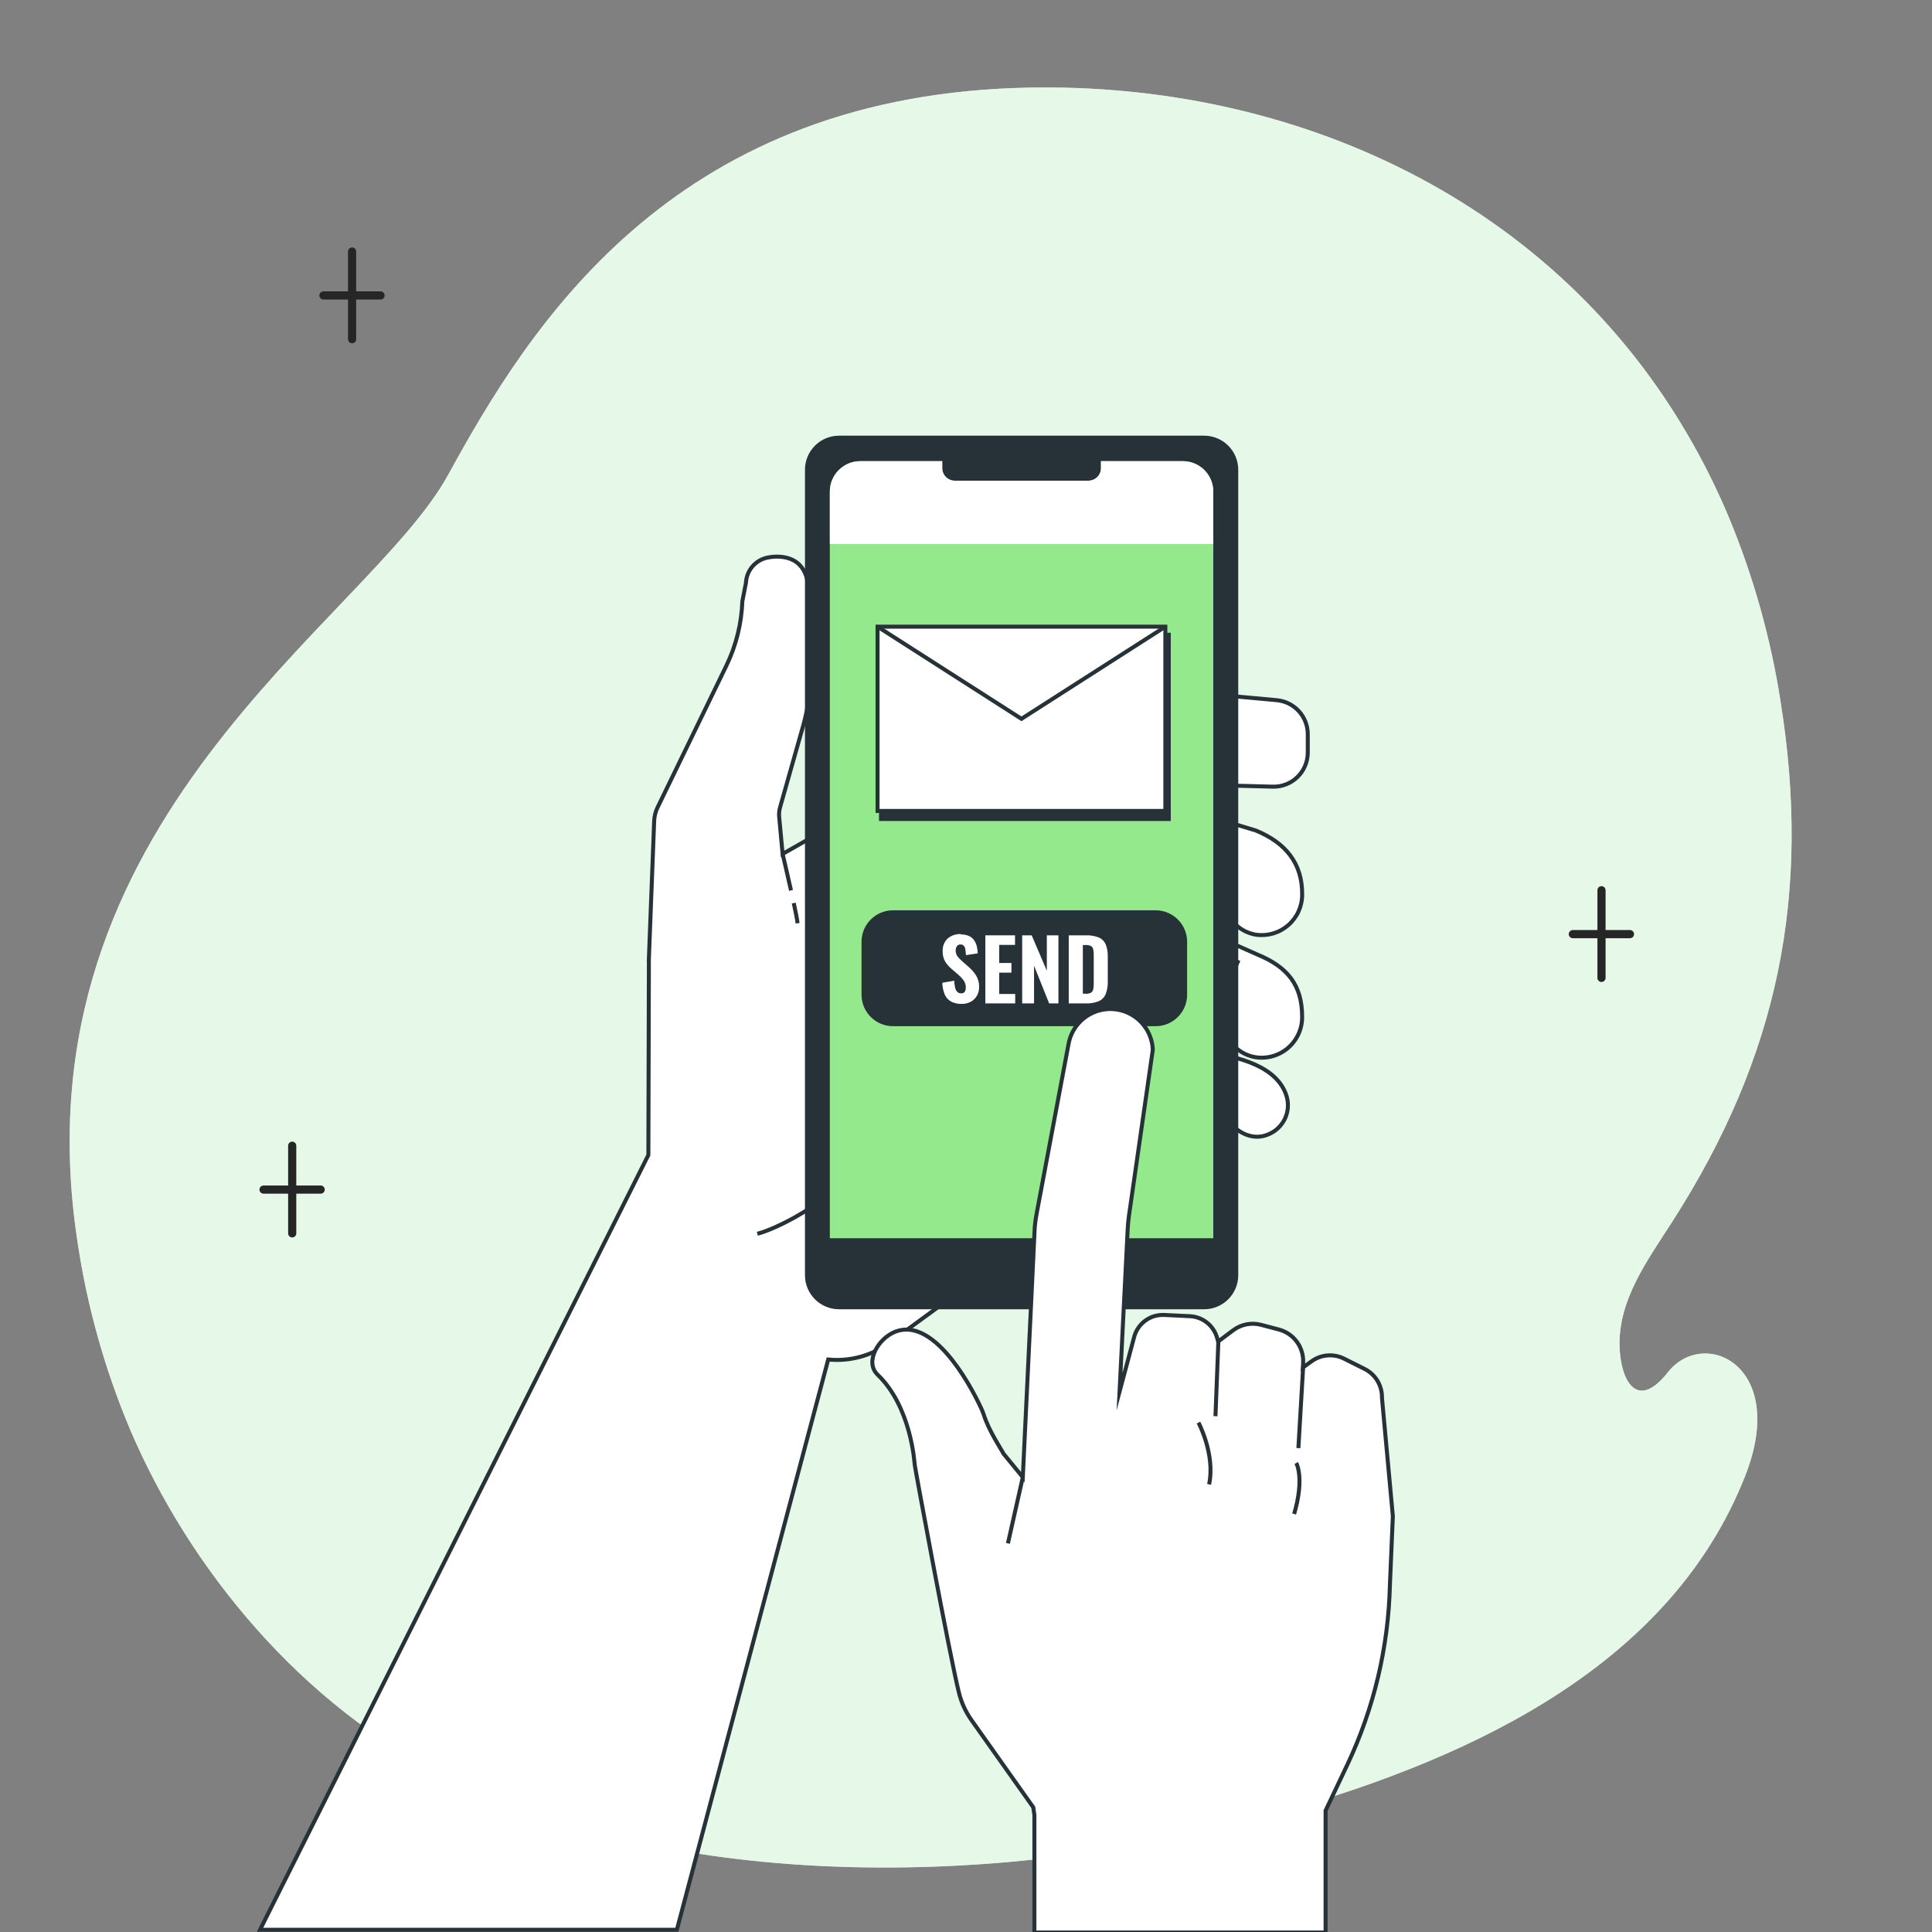 <svg xmlns="http://www.w3.org/2000/svg" width="484" height="484" viewBox="0 0 484 484" fill="none"><rect x="0" y="0" width="484" height="484" fill="#808080" stroke="none"/><g clip-path="url(#clip0_37_2401)"><path d="M121.155 449.452C118.251 448.213 115.399 446.922 112.598 445.58C75.311 427.188 47.355 392.805 32.544 358.005C26.176 342.864 21.747 326.979 19.36 310.728C3.398 205.1 92.105 155.761 112.288 118.919C132.471 82.077 167.6 25.071 254.419 22.041C320.408 19.738 386.919 47.742 422.532 108.464C426.561 115.313 430.118 122.428 433.18 129.76C439.289 144.52 443.614 159.956 446.064 175.74C453.74 223.802 445.725 264.409 418.796 306.266C412.542 315.994 405.35 325.78 405.737 337.454C406.028 345.944 410.132 353.562 417.808 343.805C426.82 332.324 448.155 342.023 437.168 369.815C418.844 416.279 370.773 439.84 320.795 454.031C259.424 471.416 181.152 475.017 121.155 449.452Z" fill="#E6F9E7"></path><path opacity="0.7" d="M121.155 449.452C118.251 448.213 115.399 446.922 112.598 445.58C75.311 427.188 47.355 392.805 32.544 358.005C26.176 342.864 21.747 326.979 19.36 310.728C3.398 205.1 92.105 155.761 112.288 118.919C132.471 82.077 167.6 25.071 254.419 22.041C320.408 19.738 386.919 47.742 422.532 108.464C426.561 115.313 430.118 122.428 433.18 129.76C439.289 144.52 443.614 159.956 446.064 175.74C453.74 223.802 445.725 264.409 418.796 306.266C412.542 315.994 405.35 325.78 405.737 337.454C406.028 345.944 410.132 353.562 417.808 343.805C426.82 332.324 448.155 342.023 437.168 369.815C418.844 416.279 370.773 439.84 320.795 454.031C259.424 471.416 181.152 475.017 121.155 449.452Z" fill="#E6F9E7"></path><path d="M292.249 196.368L318.85 197.075C319.991 197.105 321.126 196.906 322.189 196.49C323.252 196.073 324.22 195.448 325.038 194.652C325.855 193.855 326.505 192.903 326.948 191.851C327.392 190.799 327.62 189.669 327.62 188.528V183.92C327.619 181.792 326.826 179.741 325.393 178.168C323.961 176.594 321.994 175.611 319.876 175.411L299.548 173.543C291.003 172.768 282.391 173.757 274.244 176.447L248.524 184.888C246.235 185.632 244.026 186.605 241.932 187.792L196.059 213.928L195.197 204.674C195.12 203.847 195.198 203.013 195.43 202.215L201.141 182.052C203.055 175.303 203.572 168.234 202.66 161.278L202.496 147.514C202.157 139.576 196.136 138.937 192.332 139.673C190.842 139.966 189.494 140.752 188.504 141.903C187.514 143.055 186.939 144.506 186.872 146.023L185.972 150.621C185.773 156.208 184.415 161.693 181.984 166.728L164.715 202.312C164.213 203.35 163.929 204.48 163.882 205.632L162.556 240.18C162.532 240.522 162.532 240.865 162.556 241.206L162.43 289.345L65.137 483.439H169.565L207.481 340.581C212.889 341.122 218.307 339.651 222.698 336.448L293.662 284.592L303.071 280.004L307.495 280.352C309.634 283.634 313.738 285.86 317.63 284.224C319.448 283.518 320.94 282.161 321.814 280.417C322.689 278.673 322.885 276.666 322.363 274.786C320.127 266.945 309.721 264.671 302.878 263.693C300.561 263.314 298.215 263.152 295.869 263.209C291.3 263.412 286.925 265 282.637 266.568L281.156 263.664C284.593 262.979 287.967 262.008 291.242 260.76C293.275 259.995 296.566 257.556 298.754 257.556C299.248 257.556 303.758 258.379 307.137 259.008C307.777 260.538 308.798 261.879 310.103 262.904C311.407 263.929 312.952 264.604 314.59 264.864C316.042 265.077 317.523 264.973 318.93 264.558C320.338 264.143 321.638 263.428 322.743 262.462C323.847 261.495 324.729 260.301 325.327 258.961C325.924 257.621 326.225 256.167 326.206 254.7C326.206 246.695 322.46 242.194 315.007 239.135C312.829 238.234 307.872 235.66 305.51 235.66C301.29 235.66 296.072 235.05 293.381 235.408C290.535 235.785 278.406 238.031 271.408 239.28L271.166 238.796C280.623 235.979 300.854 229.968 301.484 229.968C301.948 229.968 305.094 229.503 307.63 229.116C308.338 230.447 309.344 231.595 310.57 232.472C311.796 233.349 313.209 233.93 314.697 234.169C316.128 234.365 317.585 234.252 318.97 233.84C320.354 233.427 321.635 232.723 322.725 231.775C323.816 230.828 324.691 229.658 325.293 228.345C325.895 227.031 326.21 225.605 326.216 224.16C326.293 216.232 322.044 211.13 314.6 208.052L309.876 206.629C309.876 206.629 291.165 206.203 288.396 206.871C286.15 207.413 262.202 209.94 262.202 209.94L292.249 196.368Z" fill="white" stroke="#263238" stroke-miterlimit="10"></path><path d="M196.059 213.928C196.059 213.928 197.143 218.497 198.159 223.066" stroke="#263238" stroke-miterlimit="10"></path><path d="M250.973 203.28C250.973 203.28 268.397 235.611 272.995 245.553" stroke="#263238" stroke-miterlimit="10"></path><path d="M279.036 260.789L284.369 281.746" stroke="#263238" stroke-miterlimit="10"></path><path d="M307.098 271.805C307.098 271.805 305.046 276.441 307.495 280.333" stroke="#263238" stroke-miterlimit="10"></path><path d="M293.953 268.601C293.953 268.601 293.953 276.064 296.799 279.249" stroke="#263238" stroke-miterlimit="10"></path><path d="M310.292 240.538C310.292 240.538 304.659 251.564 307.137 259.027" stroke="#263238" stroke-miterlimit="10"></path><path d="M293.527 240.935C293.527 240.935 292.288 249.124 293.527 253.374" stroke="#263238" stroke-miterlimit="10"></path><path d="M288.57 179.012C288.57 179.012 288.096 186.756 290.932 193.416L288.57 179.012Z" fill="white"></path><path d="M288.57 179.012C288.57 179.012 288.096 186.756 290.932 193.416" stroke="#263238" stroke-miterlimit="10"></path><path d="M260.479 188.218C260.479 188.218 258.35 196.01 268.03 202.854L260.479 188.218Z" fill="white"></path><path d="M260.479 188.218C260.479 188.218 258.35 196.01 268.03 202.854" stroke="#263238" stroke-miterlimit="10"></path><path d="M306.74 211.121C306.74 211.121 304.262 219.765 307.456 227.403L306.74 211.121Z" fill="white"></path><path d="M306.74 211.121C306.74 211.121 304.262 219.765 307.456 227.403" stroke="#263238" stroke-miterlimit="10"></path><path d="M286.683 213.008C286.683 213.008 283.614 222.446 291.165 229.532L286.683 213.008Z" fill="white"></path><path d="M286.683 213.008C286.683 213.008 283.614 222.446 291.165 229.532" stroke="#263238" stroke-miterlimit="10"></path><path d="M212.234 244.614C212.234 244.614 219.61 268.697 218.449 282.675C217.287 296.653 195.923 307.524 189.728 309.082" stroke="#263238" stroke-miterlimit="10"></path><path d="M198.847 226.231C199.302 228.351 199.679 230.229 199.815 231.294" stroke="#263238" stroke-miterlimit="10"></path><path d="M301.658 109.645H210.201C205.759 109.645 202.157 113.247 202.157 117.689V319.45C202.157 323.892 205.759 327.494 210.201 327.494H301.658C306.101 327.494 309.702 323.892 309.702 319.45V117.689C309.702 113.247 306.101 109.645 301.658 109.645Z" fill="#263238" stroke="#263238" stroke-miterlimit="10"></path><path d="M296.353 115.531H275.812V117.273C275.814 117.687 275.733 118.096 275.575 118.479C275.418 118.861 275.186 119.208 274.894 119.501C274.601 119.793 274.254 120.025 273.872 120.182C273.489 120.34 273.08 120.421 272.666 120.419H239.193C238.779 120.421 238.37 120.34 237.987 120.182C237.605 120.025 237.258 119.793 236.965 119.501C236.673 119.208 236.441 118.861 236.284 118.479C236.126 118.096 236.046 117.687 236.047 117.273V115.531H215.506C213.485 115.531 211.548 116.334 210.119 117.762C208.69 119.191 207.888 121.129 207.888 123.149V310.196H303.952V123.149C303.952 121.132 303.152 119.197 301.728 117.769C300.303 116.341 298.37 115.536 296.353 115.531Z" fill="#94E98D"></path><path d="M303.952 136.285V123.149C303.952 121.129 303.149 119.191 301.721 117.762C300.292 116.334 298.354 115.531 296.334 115.531H275.812V117.273C275.814 117.687 275.733 118.096 275.575 118.479C275.418 118.861 275.186 119.208 274.894 119.501C274.601 119.793 274.254 120.025 273.872 120.182C273.489 120.34 273.08 120.421 272.666 120.419H239.193C238.779 120.421 238.37 120.34 237.987 120.182C237.605 120.025 237.258 119.793 236.965 119.501C236.673 119.208 236.441 118.861 236.284 118.479C236.126 118.096 236.046 117.687 236.047 117.273V115.531H215.506C213.485 115.531 211.548 116.334 210.119 117.762C208.69 119.191 207.888 121.129 207.888 123.149V136.285H303.952Z" fill="white"></path><path d="M289.5 228.545H223.724C219.64 228.545 216.329 231.856 216.329 235.94V249.183C216.329 253.267 219.64 256.578 223.724 256.578H289.5C293.584 256.578 296.895 253.267 296.895 249.183V235.94C296.895 231.856 293.584 228.545 289.5 228.545Z" fill="#263238" stroke="#263238" stroke-miterlimit="10"></path><path d="M240.906 252.087C239.899 252.126 238.9 251.906 238.002 251.448C237.212 251.013 236.583 250.334 236.211 249.512C235.79 248.508 235.563 247.434 235.543 246.346V245.92L239.503 245.252V245.804C239.518 246.361 239.586 246.915 239.706 247.459C239.765 247.767 239.91 248.052 240.122 248.282C240.2 248.355 240.291 248.411 240.391 248.448C240.491 248.484 240.597 248.5 240.703 248.495C241.1 248.495 241.177 248.36 241.197 248.321C241.324 248.097 241.388 247.843 241.38 247.585C241.4 247.047 241.252 246.515 240.955 246.066C240.576 245.562 240.145 245.101 239.667 244.691L237.896 243.152C237.244 242.602 236.688 241.947 236.25 241.216C235.787 240.379 235.556 239.433 235.582 238.476C235.544 237.813 235.649 237.149 235.889 236.53C236.13 235.91 236.5 235.349 236.976 234.885C238.008 234.012 239.334 233.565 240.684 233.636C241.485 233.607 242.281 233.769 243.007 234.111C243.6 234.406 244.105 234.853 244.468 235.408C244.803 235.925 245.039 236.499 245.165 237.102C245.29 237.672 245.367 238.252 245.398 238.835V239.27L241.468 239.861V239.328C241.451 238.887 241.409 238.448 241.342 238.012C241.313 237.76 241.22 237.52 241.071 237.315C241.008 237.252 240.932 237.205 240.848 237.176C240.764 237.148 240.675 237.139 240.587 237.15C240.489 237.138 240.391 237.153 240.302 237.194C240.213 237.235 240.137 237.301 240.083 237.383C239.941 237.601 239.866 237.857 239.87 238.118C239.849 238.545 239.961 238.968 240.19 239.328C240.498 239.741 240.852 240.118 241.245 240.451L242.968 242C243.719 242.64 244.371 243.387 244.904 244.217C245.497 245.177 245.794 246.292 245.756 247.421C245.766 248.264 245.556 249.094 245.146 249.831C244.739 250.541 244.147 251.127 243.433 251.525C242.652 251.925 241.782 252.118 240.906 252.087Z" fill="white"></path><path d="M240.722 234.101C241.446 234.072 242.165 234.215 242.823 234.517C243.344 234.771 243.786 235.163 244.101 235.65C244.404 236.119 244.618 236.641 244.73 237.189C244.851 237.73 244.925 238.281 244.952 238.835L241.981 239.28C241.961 238.823 241.916 238.367 241.845 237.915C241.818 237.562 241.687 237.225 241.468 236.947C241.36 236.831 241.227 236.74 241.08 236.681C240.933 236.623 240.774 236.598 240.616 236.608C240.438 236.598 240.26 236.635 240.101 236.715C239.941 236.795 239.805 236.915 239.706 237.063C239.52 237.352 239.419 237.688 239.416 238.031C239.393 238.558 239.535 239.079 239.822 239.522C240.154 239.966 240.534 240.372 240.955 240.732L242.678 242.242C243.391 242.855 244.011 243.569 244.517 244.362C245.05 245.235 245.318 246.243 245.291 247.266C245.301 248.025 245.11 248.772 244.74 249.434C244.388 250.073 243.861 250.597 243.22 250.944C242.509 251.326 241.712 251.516 240.906 251.496C239.994 251.527 239.088 251.327 238.273 250.915C237.569 250.522 237.012 249.91 236.686 249.173C236.293 248.227 236.083 247.215 236.066 246.191L239.057 245.688C239.069 246.278 239.143 246.866 239.28 247.44C239.357 247.836 239.545 248.202 239.822 248.495C240.071 248.728 240.401 248.853 240.742 248.844C240.927 248.874 241.117 248.85 241.289 248.775C241.461 248.699 241.607 248.575 241.71 248.418C241.874 248.122 241.957 247.788 241.952 247.45C241.974 246.809 241.791 246.178 241.429 245.649C241.036 245.11 240.582 244.62 240.074 244.188L238.302 242.649C237.69 242.135 237.166 241.523 236.754 240.838C236.334 240.078 236.127 239.219 236.153 238.351C236.116 237.754 236.207 237.157 236.421 236.599C236.635 236.041 236.966 235.536 237.392 235.117C238.335 234.328 239.543 233.926 240.771 233.995M240.771 233.027C239.298 232.959 237.855 233.454 236.734 234.411C236.208 234.918 235.797 235.532 235.53 236.212C235.263 236.892 235.145 237.621 235.185 238.351C235.159 239.392 235.413 240.422 235.921 241.332C236.388 242.114 236.984 242.811 237.683 243.394L239.174 244.691H238.941L235.95 245.194L235.108 245.34V246.191C235.129 247.339 235.369 248.473 235.815 249.531C236.225 250.462 236.929 251.234 237.818 251.728C238.775 252.218 239.841 252.458 240.916 252.425C241.884 252.447 242.841 252.217 243.694 251.757C244.512 251.312 245.185 250.64 245.63 249.821C246.085 249.016 246.319 248.104 246.308 247.179C246.334 245.953 245.997 244.748 245.34 243.713C244.783 242.846 244.105 242.064 243.326 241.39L241.845 240.093H242.136L245.107 239.648L245.979 239.522V238.641C245.945 238.035 245.864 237.433 245.737 236.841C245.596 236.18 245.337 235.55 244.972 234.982C244.565 234.353 243.996 233.845 243.326 233.511C242.53 233.139 241.658 232.96 240.78 232.988L240.771 233.027ZM241.08 239.425C240.932 239.265 240.793 239.097 240.664 238.922C240.486 238.632 240.405 238.293 240.432 237.954C240.428 237.789 240.475 237.626 240.567 237.489C240.567 237.489 240.567 237.489 240.664 237.489C240.712 237.479 240.762 237.479 240.809 237.489C240.877 237.626 240.92 237.773 240.935 237.925C241.004 238.344 241.046 238.768 241.061 239.193V239.386L241.08 239.425ZM240.79 247.876C240.744 247.881 240.698 247.876 240.654 247.861C240.611 247.846 240.571 247.821 240.538 247.789C240.39 247.628 240.295 247.425 240.267 247.208C240.146 246.697 240.081 246.174 240.074 245.649V245.523C240.282 245.74 240.476 245.97 240.655 246.211C240.893 246.579 241.012 247.012 240.993 247.45C240.996 247.592 240.969 247.734 240.916 247.866L240.79 247.876Z" fill="#263238"></path><path d="M246.366 251.854V233.83H254.768V237.199H250.809V240.761H253.858V244.149H250.809V248.524H254.807V251.854H246.366Z" fill="white"></path><path d="M254.284 234.314V236.715H250.325V241.245H253.384V243.665H250.325V249.008H254.323V251.37H246.84V234.314H254.274M255.242 233.346H245.872V252.338H255.281V248.04H251.293V244.633H254.352V240.277H251.293V237.683H255.252V233.346H255.242Z" fill="#263238"></path><path d="M262.512 251.854L259.531 244.439V251.854H255.591V233.83H258.814L261.805 240.829V233.83H265.639V251.854H262.512Z" fill="white"></path><path d="M265.154 234.314V251.37H262.831L259.046 241.932V251.37H256.075V234.314H258.456L262.25 243.2V234.314H265.154ZM266.122 233.346H261.282V238.467L259.346 233.927L259.095 233.346H255.068V252.338H259.976V246.937L261.912 251.777L262.154 252.387H266.093V233.346H266.122Z" fill="#263238"></path><path d="M267.255 251.854V233.83H271.911C273.134 233.773 274.355 233.977 275.493 234.43C276.366 234.827 277.058 235.539 277.429 236.424C277.819 237.456 278.003 238.555 277.971 239.657V245.872C278.005 246.997 277.821 248.118 277.429 249.173C277.064 250.076 276.373 250.809 275.493 251.225C274.377 251.697 273.169 251.912 271.959 251.854H267.255ZM271.959 248.466C272.334 248.506 272.712 248.431 273.044 248.253C273.136 248.181 273.213 248.09 273.269 247.987C273.326 247.884 273.361 247.77 273.373 247.653C273.446 247.189 273.478 246.719 273.469 246.25V239.222C273.48 238.783 273.441 238.345 273.353 237.915C273.333 237.814 273.293 237.718 273.235 237.633C273.177 237.548 273.102 237.476 273.014 237.421C272.675 237.267 272.302 237.203 271.93 237.237H271.708V248.466H271.959Z" fill="white"></path><path d="M271.911 234.314C273.066 234.263 274.22 234.45 275.299 234.866C276.072 235.211 276.685 235.837 277.012 236.618C277.38 237.588 277.551 238.621 277.516 239.657V245.872C277.552 246.934 277.381 247.993 277.012 248.989C276.695 249.781 276.09 250.424 275.318 250.789C274.268 251.224 273.134 251.423 271.998 251.37H267.739V234.314H271.911ZM271.224 248.95H272.008C272.487 248.989 272.966 248.881 273.382 248.64C273.665 248.419 273.849 248.096 273.895 247.74C273.976 247.248 274.012 246.749 274.002 246.25V239.222C274.017 238.744 273.971 238.266 273.866 237.799C273.833 237.637 273.768 237.484 273.675 237.348C273.582 237.211 273.463 237.095 273.324 237.005C272.904 236.81 272.441 236.723 271.979 236.753H271.272V248.95M271.959 233.346H266.819V252.338H272.008C273.288 252.396 274.565 252.164 275.744 251.661C276.734 251.202 277.51 250.381 277.913 249.366C278.331 248.25 278.528 247.063 278.493 245.872V239.657C278.528 238.491 278.331 237.33 277.913 236.24C277.495 235.235 276.704 234.43 275.706 233.995C274.505 233.51 273.214 233.289 271.921 233.346H271.959ZM272.24 247.973V237.731C272.435 237.725 272.629 237.758 272.811 237.828C272.811 237.828 272.889 237.876 272.927 238.041C273.01 238.429 273.046 238.825 273.034 239.222V246.25C273.04 246.693 273.011 247.137 272.947 247.576C272.938 247.686 272.89 247.789 272.811 247.866C272.631 247.942 272.436 247.979 272.24 247.973Z" fill="#263238"></path><path d="M292.801 159.013H220.704V205.177H292.801V159.013Z" fill="#263238" stroke="#263238" stroke-miterlimit="10"></path><path d="M291.939 156.99H219.843V203.154H291.939V156.99Z" fill="white" stroke="#263238" stroke-miterlimit="10"></path><path d="M219.833 156.99L255.891 180.077L291.939 156.99" stroke="#263238" stroke-miterlimit="10"></path><path d="M229.155 366.969C229.261 368.014 237.934 414.875 240.238 424.081C240.846 426.531 241.906 428.845 243.365 430.905L258.853 452.763L259.134 454.699V484.126H332.082V453.585L337.551 442.047C344.212 427.933 347.839 412.579 348.199 396.977L348.935 379.853L346.205 350.184C346.242 348.689 345.854 347.214 345.084 345.932C344.314 344.65 343.196 343.613 341.859 342.943L336.709 340.368C335.429 339.726 333.997 339.446 332.569 339.559C331.141 339.672 329.771 340.172 328.607 341.007L326.4 342.585L326.458 341.443C326.565 339.56 326.018 337.698 324.911 336.173C323.803 334.647 322.202 333.551 320.379 333.069L315.936 331.898C314.741 331.578 313.488 331.535 312.274 331.771C311.06 332.008 309.915 332.518 308.927 333.263L305.162 336.08L304.891 335.112C304.463 333.62 303.58 332.3 302.365 331.335C301.15 330.37 299.664 329.809 298.115 329.73L291.668 329.42C289.971 329.336 288.296 329.838 286.923 330.84C285.551 331.843 284.564 333.285 284.127 334.928L280.468 348.625L282.501 307.969C282.559 306.788 282.675 305.617 282.84 304.446L288.803 262.947C288.685 260.308 287.59 257.807 285.731 255.93C283.872 254.052 281.382 252.933 278.744 252.79C276.106 252.646 273.509 253.488 271.457 255.153C269.405 256.817 268.046 259.185 267.642 261.796L259.724 303.865C259.501 305.017 259.337 306.169 259.23 307.33L256.23 370.066L251.39 364.171C251.148 363.561 247.711 358.489 246.453 354.404C246.217 353.704 245.932 353.022 245.601 352.362C242.465 345.731 233.588 330.098 224.363 333.582C220.046 335.218 216.522 341.172 219.852 344.376C228.216 352.4 229.067 366.185 229.155 366.969Z" fill="white" stroke="#263238" stroke-miterlimit="10"></path><path d="M256.23 370.066L252.503 386.648" stroke="#263238" stroke-miterlimit="10"></path><path d="M305.22 336.08L304.494 354.782" stroke="#263238" stroke-miterlimit="10"></path><path d="M326.458 342.585L325.267 362.777" stroke="#263238" stroke-miterlimit="10"></path><path d="M300.235 356.379C300.235 356.379 304.494 364.374 302.897 371.867" stroke="#263238" stroke-miterlimit="10"></path><path d="M324.735 366.504C324.735 366.504 326.865 370.231 324.203 379.282" stroke="#263238" stroke-miterlimit="10"></path><path d="M73.204 310.001C73.07 310.001 72.937 309.975 72.813 309.923C72.689 309.872 72.576 309.797 72.481 309.702C72.386 309.607 72.311 309.494 72.259 309.37C72.208 309.246 72.181 309.114 72.181 308.979V287.048C72.178 286.912 72.202 286.776 72.252 286.649C72.302 286.522 72.376 286.406 72.471 286.309C72.567 286.211 72.68 286.133 72.806 286.08C72.932 286.027 73.067 286 73.203 286C73.34 286 73.475 286.027 73.601 286.08C73.726 286.133 73.84 286.211 73.935 286.309C74.031 286.406 74.105 286.522 74.155 286.649C74.205 286.776 74.229 286.912 74.225 287.048V308.979C74.225 309.25 74.118 309.51 73.926 309.702C73.735 309.893 73.475 310.001 73.204 310.001Z" fill="#262626"></path><path d="M80.359 299.037H66.048C65.912 299.04 65.776 299.016 65.649 298.966C65.522 298.917 65.406 298.842 65.309 298.747C65.211 298.651 65.133 298.538 65.08 298.412C65.027 298.286 65 298.151 65 298.015C65 297.878 65.027 297.743 65.08 297.617C65.133 297.492 65.211 297.378 65.309 297.283C65.406 297.187 65.522 297.113 65.649 297.063C65.776 297.013 65.912 296.989 66.048 296.993H80.36C80.627 297 80.88 297.11 81.066 297.301C81.252 297.492 81.356 297.748 81.356 298.015C81.356 298.281 81.252 298.537 81.066 298.728C80.88 298.919 80.627 299.03 80.36 299.037H80.359Z" fill="#262626"></path><path d="M88.204 86.001C88.07 86.001 87.937 85.975 87.813 85.923C87.689 85.872 87.576 85.797 87.481 85.702C87.386 85.607 87.311 85.495 87.259 85.371C87.208 85.246 87.181 85.114 87.181 84.979V63.048C87.178 62.912 87.202 62.776 87.252 62.649C87.302 62.522 87.376 62.406 87.471 62.309C87.567 62.211 87.68 62.133 87.806 62.08C87.932 62.027 88.067 62 88.203 62C88.34 62 88.475 62.027 88.601 62.08C88.726 62.133 88.84 62.211 88.935 62.309C89.031 62.406 89.105 62.522 89.155 62.649C89.205 62.776 89.229 62.912 89.225 63.048V84.979C89.225 85.25 89.118 85.51 88.926 85.702C88.735 85.893 88.475 86.001 88.204 86.001Z" fill="#262626"></path><path d="M95.359 75.037H81.048C80.912 75.04 80.776 75.016 80.649 74.966C80.522 74.917 80.406 74.842 80.309 74.747C80.211 74.651 80.133 74.538 80.08 74.412C80.027 74.286 80 74.151 80 74.015C80 73.878 80.027 73.743 80.08 73.618C80.133 73.492 80.211 73.378 80.309 73.283C80.406 73.188 80.522 73.113 80.649 73.063C80.776 73.013 80.912 72.989 81.048 72.993H95.36C95.627 73 95.88 73.11 96.066 73.301C96.252 73.492 96.356 73.748 96.356 74.015C96.356 74.281 96.252 74.537 96.066 74.728C95.88 74.919 95.627 75.03 95.36 75.037H95.359Z" fill="#262626"></path><path d="M401.204 246.001C401.07 246.001 400.937 245.975 400.813 245.923C400.689 245.872 400.576 245.797 400.481 245.702C400.386 245.607 400.311 245.494 400.259 245.37C400.208 245.246 400.181 245.114 400.181 244.979V223.048C400.178 222.912 400.202 222.776 400.252 222.649C400.301 222.522 400.376 222.406 400.471 222.309C400.567 222.211 400.681 222.133 400.806 222.08C400.932 222.027 401.067 222 401.203 222C401.34 222 401.475 222.027 401.601 222.08C401.726 222.133 401.84 222.211 401.935 222.309C402.031 222.406 402.105 222.522 402.155 222.649C402.205 222.776 402.229 222.912 402.225 223.048V244.979C402.225 245.25 402.118 245.51 401.926 245.702C401.735 245.893 401.475 246.001 401.204 246.001Z" fill="#262626"></path><path d="M408.359 235.037H394.048C393.912 235.04 393.776 235.016 393.649 234.966C393.522 234.917 393.406 234.842 393.309 234.747C393.211 234.651 393.133 234.538 393.08 234.412C393.027 234.286 393 234.151 393 234.015C393 233.878 393.027 233.743 393.08 233.617C393.133 233.492 393.211 233.378 393.309 233.283C393.406 233.187 393.522 233.113 393.649 233.063C393.776 233.013 393.912 232.989 394.048 232.993H408.36C408.627 233 408.88 233.11 409.066 233.301C409.252 233.492 409.356 233.748 409.356 234.015C409.356 234.281 409.252 234.537 409.066 234.728C408.88 234.919 408.627 235.03 408.36 235.037H408.359Z" fill="#262626"></path></g><defs><clipPath id="clip0_37_2401"><rect width="484" height="484" fill="white"></rect></clipPath></defs></svg>